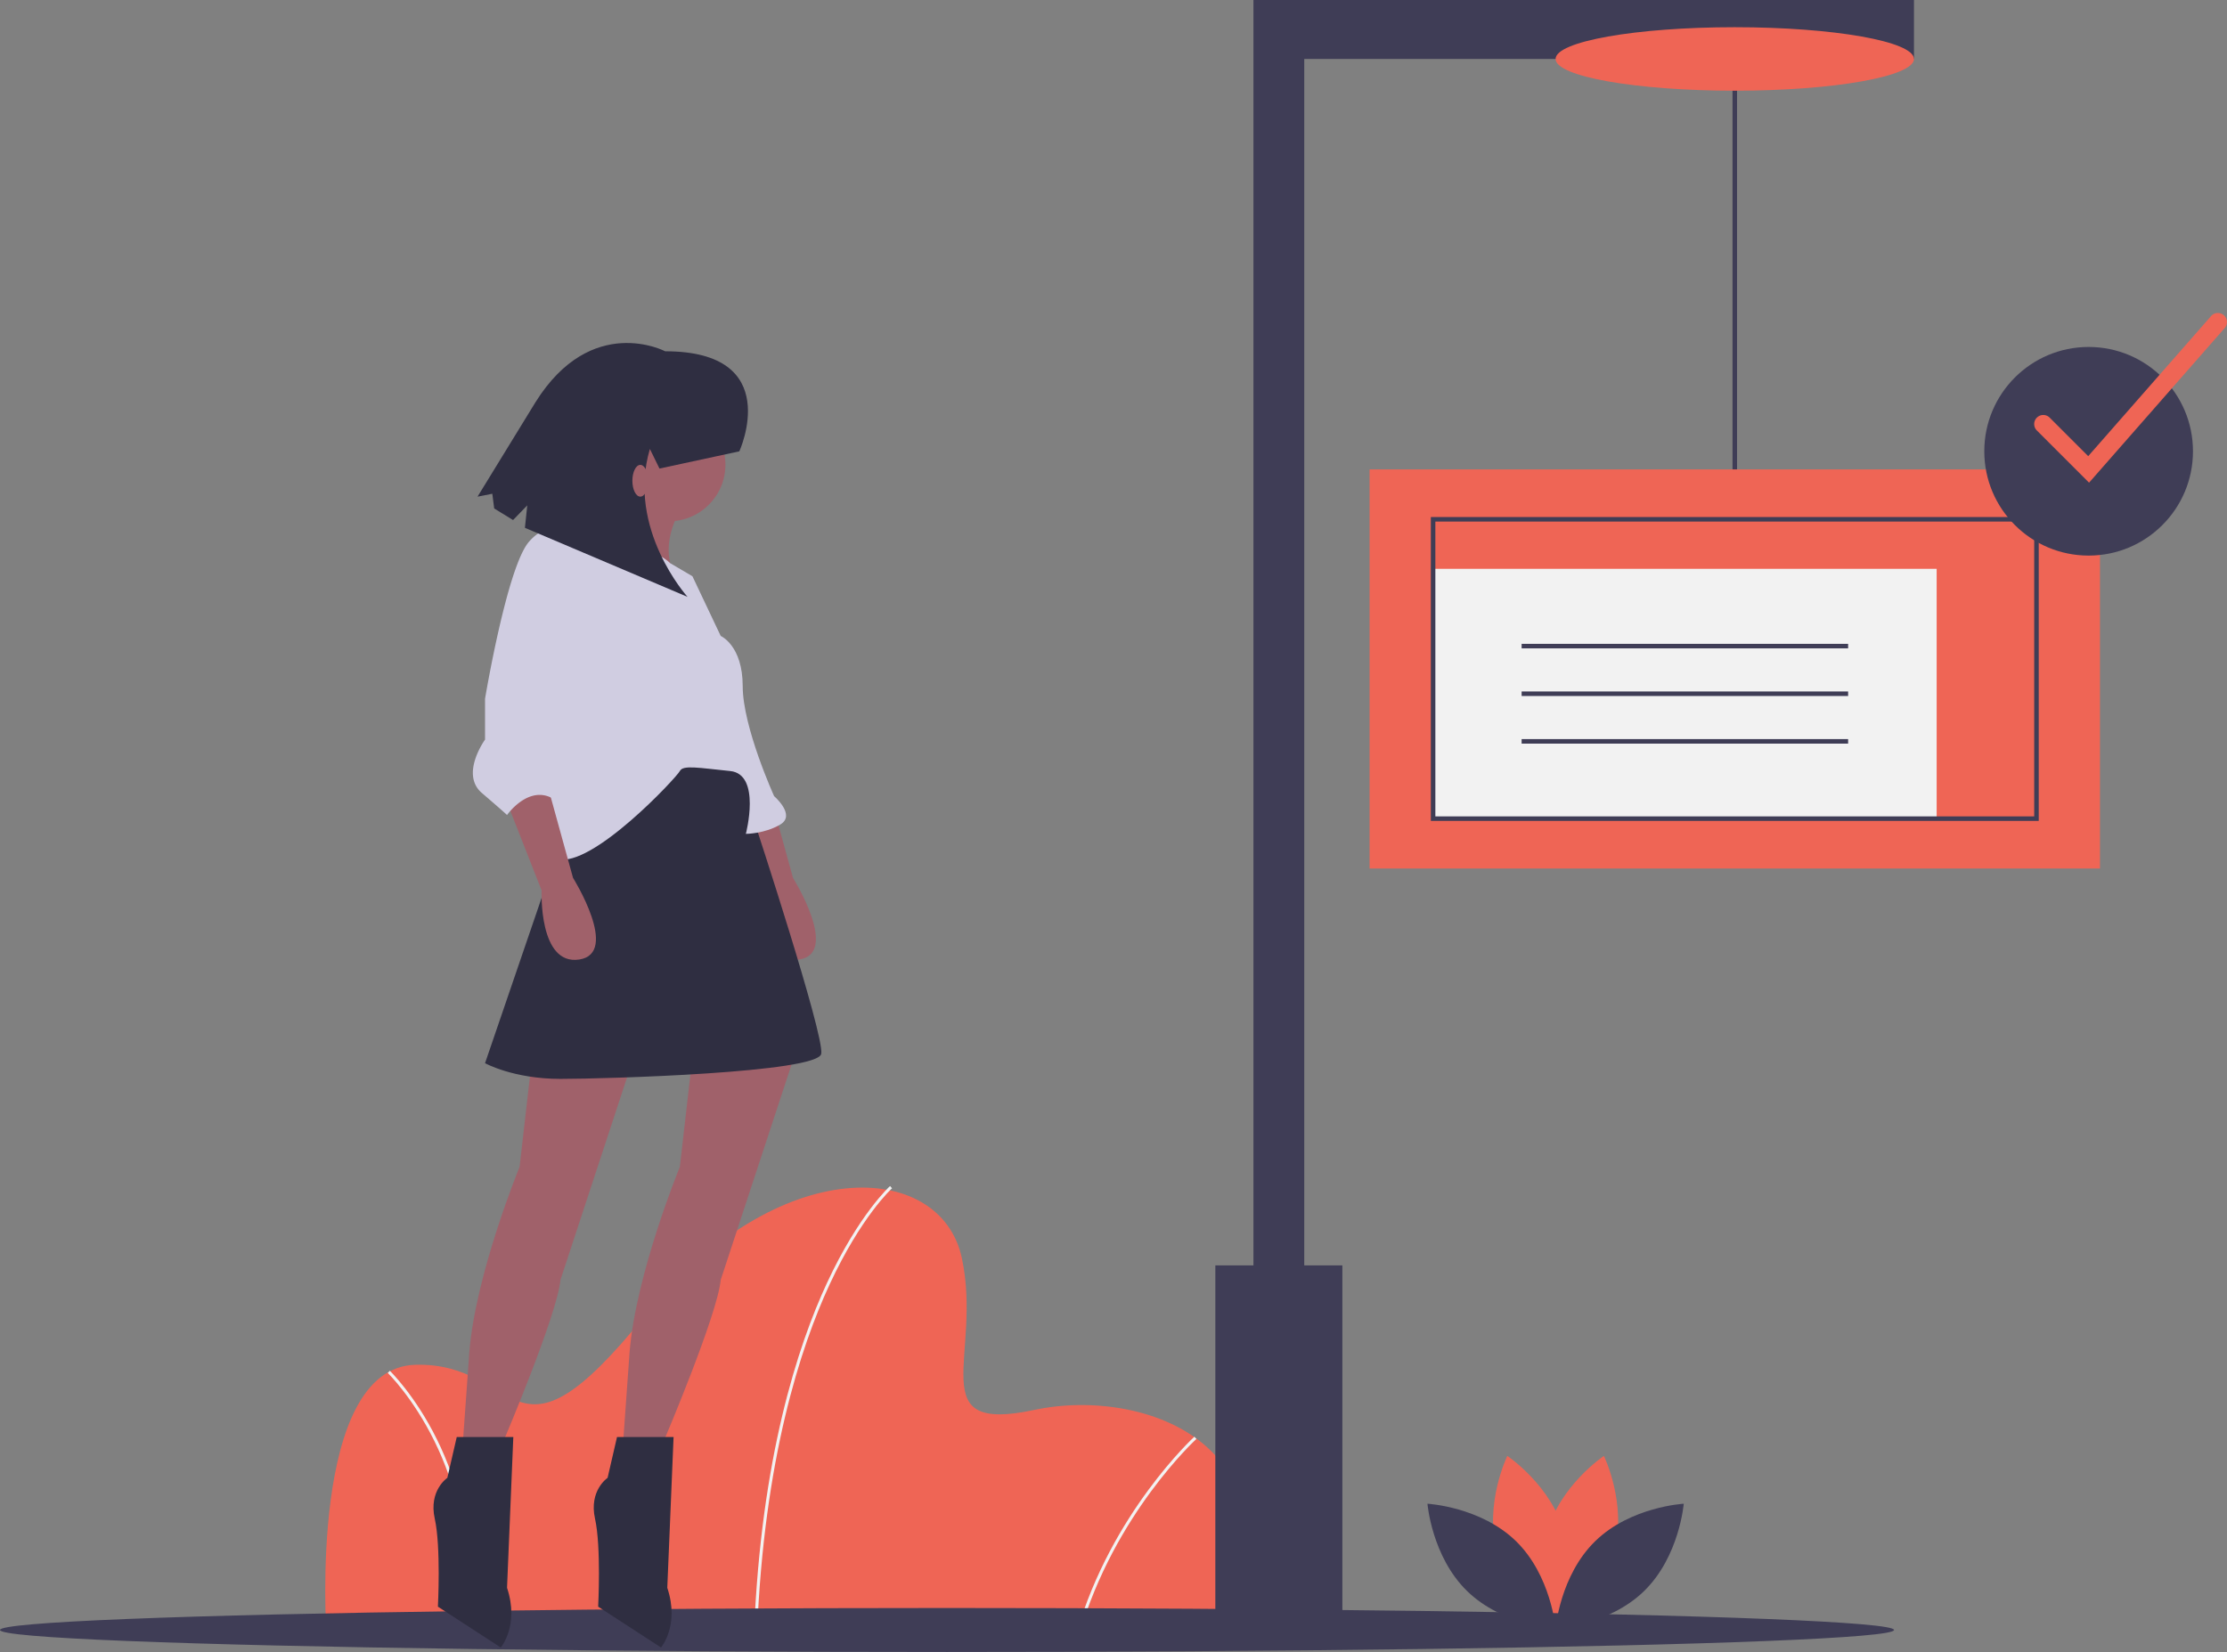<svg height="728.477" viewBox="0 0 981.789 728.477" width="981.789" xmlns="http://www.w3.org/2000/svg"><rect x="0" y="0" width="981.789" height="728.477" fill="#808080" stroke="none"/><path d="m645.98 805.762h-392.982s-7.966-116.833 39.165-118.16 41.821 51.778 100.901-21.242 130.773-69.037 140.066-25.889-17.923 77.667 31.863 67.046 121.479 17.259 80.986 98.245z" fill="#ef6555" transform="translate(-109.105 -85.762)"/><path d="m442.855 805.788-1.326-.053c3.093-76.922 19.203-126.345 32.173-154.259 14.082-30.311 27.652-42.581 27.788-42.701l.882.992c-.134.119-13.545 12.268-27.515 42.373-12.898 27.797-28.92 77.017-32.002 153.649z" fill="#f2f2f2" transform="translate(-109.105 -85.762)"/><path d="m585.085 805.947-1.274-.371c15.347-52.677 51.487-85.935 51.851-86.265l.892.983c-.36.327-36.23 33.351-51.468 85.653z" fill="#f2f2f2" transform="translate(-109.105 -85.762)"/><path d="m314.894 805.853-1.315-.183c5.207-37.553-4.198-66.688-13.006-84.517-9.536-19.304-20.417-29.847-20.526-29.952l.919-.958c.111.106 11.16 10.811 20.798 30.322 8.89 17.996 18.384 47.4 13.131 85.287z" fill="#f2f2f2" transform="translate(-109.105 -85.762)"/><path d="m763.789 26h2v185h-2z" fill="#3f3d56"/><path d="m820.762 769.848c-5.685 21.015-25.158 34.031-25.158 34.031s-10.255-21.057-4.57-42.073 25.158-34.031 25.158-34.031 10.255 21.057 4.57 42.073z" fill="#ef6555" transform="translate(-109.105 -85.762)"/><path d="m769.043 769.848c5.685 21.015 25.158 34.031 25.158 34.031s10.255-21.057 4.57-42.073-25.158-34.031-25.158-34.031-10.255 21.057-4.57 42.073z" fill="#ef6555" transform="translate(-109.105 -85.762)"/><path d="m777.397 765.331c15.6 15.186 17.505 38.53 17.505 38.53s-23.387-1.277-38.987-16.463-17.505-38.53-17.505-38.53 23.387 1.277 38.987 16.463z" fill="#3f3d56" transform="translate(-109.105 -85.762)"/><path d="m812.408 765.331c-15.6 15.186-17.505 38.53-17.505 38.53s23.387-1.277 38.987-16.463 17.505-38.53 17.505-38.53-23.387 1.277-38.987 16.463z" fill="#3f3d56" transform="translate(-109.105 -85.762)"/><ellipse cx="417.5" cy="718.779" fill="#3f3d56" rx="417.5" ry="9.697"/><path d="m343.715 551.826-5.541 48.485s-19.394 47.1-22.165 81.733l-2.771 38.788h18.009s23.55-55.412 24.935-70.65l33.247-101.127z" fill="#a0616a" transform="translate(-109.105 -85.762)"/><path d="m414.366 551.826-5.541 48.485s-19.394 47.1-22.165 81.733l-2.771 38.788h18.009s23.55-55.412 24.935-70.65l33.247-101.127z" fill="#a0616a" transform="translate(-109.105 -85.762)"/><path d="m429.604 439.617 15.238 38.788s-1.385 33.247 16.624 30.477-2.771-36.018-2.771-36.018l-11.082-40.174s-13.853-2.771-18.009 6.927z" fill="#a0616a" transform="translate(-109.105 -85.762)"/><circle cx="294.87" cy="204.935" fill="#a0616a" r="24.935"/><g transform="translate(-109.105 -85.762)"><path d="m385.274 298.316s-8.312 27.706-13.853 27.706 37.403 16.624 37.403 16.624-11.082-11.082 0-31.862z" fill="#a0616a"/><path d="m358.954 449.314-36.018 105.283s12.468 6.926 33.247 6.926 113.594-2.771 114.98-11.082-29.091-101.127-29.091-101.127l-5.541-34.632-67.88 18.009z" fill="#2f2e41"/><path d="m335.404 719.447h-24.935l-4.156 18.009s-8.312 5.541-5.541 18.009 1.385 38.788 1.385 38.788l27.706 18.009s8.312-9.697 2.771-26.321z" fill="#2f2e41"/><path d="m406.054 719.447h-24.935l-4.156 18.009s-8.312 5.541-5.541 18.009 1.385 38.788 1.385 38.788l27.706 18.009s8.312-9.697 2.771-26.321z" fill="#2f2e41"/><path d="m379.733 323.251s19.209 5.1 24.843 10.862l9.79 5.762 12.468 26.321s9.697 4.156 9.697 22.165 13.853 48.485 13.853 48.485 9.697 8.312 2.771 12.468-15.238 4.156-15.238 4.156 6.926-26.321-6.926-27.706-20.779-2.771-22.165 0-38.788 42.944-54.027 38.788-6.926-45.715-6.926-45.715l12.468-96.971s9.697-1.385 15.238 0 4.156 1.385 4.156 1.385z" fill="#d0cde1"/><path d="m332.633 439.617 15.238 38.788s-1.385 33.247 16.624 30.477-2.771-36.018-2.771-36.018l-11.082-40.174s-13.853-2.771-18.009 6.927z" fill="#a0616a"/><path d="m363.11 323.251-2.771-1.385s-8.312-8.312-18.009 2.771-19.394 69.265-19.394 69.265v18.009s-11.082 15.238-1.385 23.55 11.082 9.697 11.082 9.697 9.697-13.853 20.779-6.926l1.385-5.541a17.145 17.145 0 0 0 2.771-4.156c1.385-2.771 4.156 1.385 2.771-2.771s0-5.541 0-6.926 1.385-8.312 1.385-8.312l-1.385-42.944z" fill="#d0cde1"/><path d="m435.045 284.789s20.257-44.165-32.684-44.118c0 0-32.48-17.063-57.214 22.507l-25.524 41.605 6.521-1.296.828 6.492 8.321 5.105 6.259-6.468-1.035 9.901 71.697 30.448s-27.031-29.933-16.604-65.224l4.233 8.639z" fill="#2f2e41"/></g><ellipse cx="282.289" cy="212" fill="#a0616a" rx="3.5" ry="7"/><path d="m843.789 26v-26h-268.8-22.2-.2v558h-16.8v154h56v-154h-16.8v-532z" fill="#3f3d56"/><ellipse cx="764.789" cy="26" fill="#ef6555" rx="79" ry="14"/><path d="m603.789 207h322v176h-322z" fill="#ef6555"/><path d="m631.789 250.835h222v110.165h-222z" fill="#f2f2f2"/><path d="m1007.895 447.762h-268v-134h268zm-266-2h264v-130h-264z" fill="#3f3d56" transform="translate(-109.105 -85.762)"/><path d="m670.82 283.917h143.938v2h-143.938z" fill="#3f3d56"/><path d="m670.82 304.917h143.938v2h-143.938z" fill="#3f3d56"/><path d="m670.82 325.917h143.938v2h-143.938z" fill="#3f3d56"/><circle cx="920.789" cy="199" fill="#3f3d56" r="46"/><path d="m1030.086 298.61-23.02-23.02a4 4 0 1 1 5.657-5.657l16.98 16.98 54.184-61.789a4 4 0 0 1 6.015 5.274z" fill="#ef6555" transform="translate(-109.105 -85.762)"/></svg>